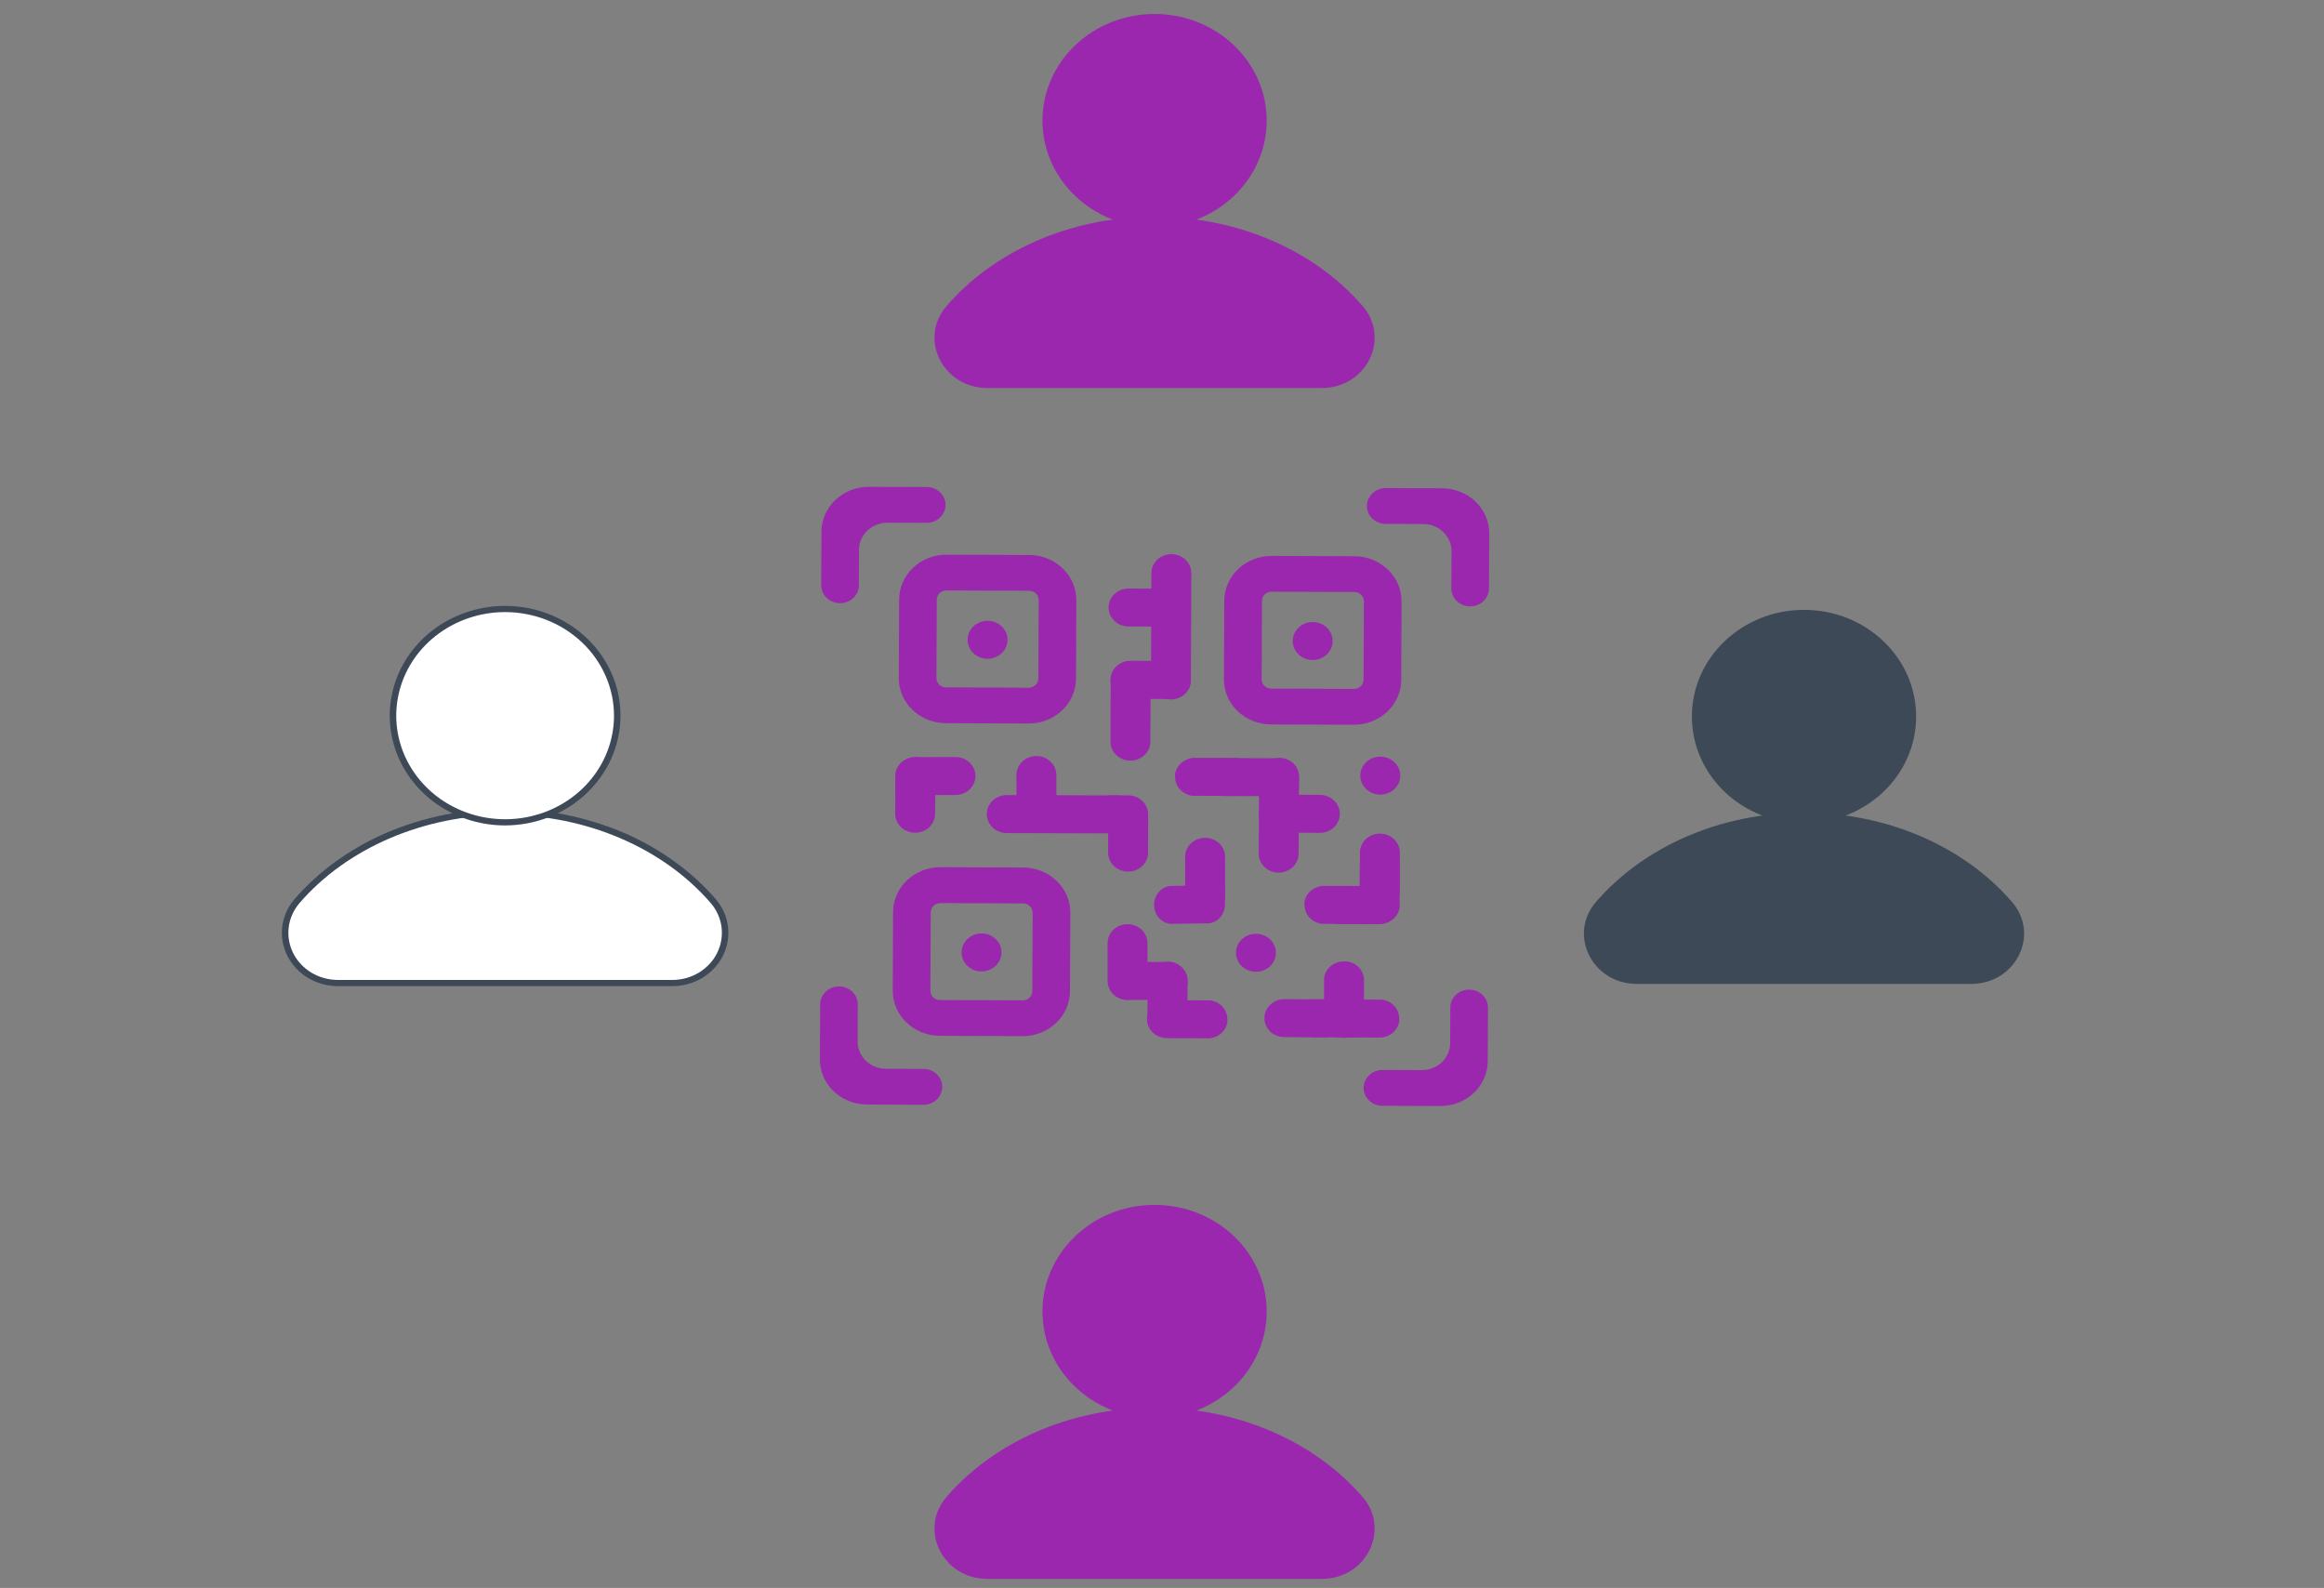 <svg width="101" height="69" viewBox="0 0 101 69" fill="none" xmlns="http://www.w3.org/2000/svg">
<rect x="0" y="0" width="101" height="69" fill="#808080" stroke="none"/>
<path d="M44.698 31.439L41.105 31.425C40.561 31.422 40.04 31.214 39.656 30.847C39.273 30.479 39.059 29.982 39.061 29.464L39.075 26.044C39.079 25.526 39.298 25.032 39.684 24.668C40.071 24.303 40.593 24.1 41.137 24.102L44.733 24.116C45.277 24.119 45.798 24.327 46.181 24.694C46.564 25.062 46.779 25.559 46.777 26.077L46.763 29.494C46.76 30.012 46.541 30.508 46.154 30.873C45.766 31.238 45.243 31.441 44.698 31.439ZM41.13 25.658C41.02 25.658 40.913 25.699 40.835 25.773C40.757 25.847 40.712 25.948 40.712 26.053L40.697 29.47C40.697 29.575 40.74 29.676 40.818 29.751C40.895 29.826 41.001 29.868 41.112 29.868L44.707 29.883C44.818 29.883 44.924 29.841 45.002 29.767C45.081 29.694 45.125 29.593 45.126 29.488L45.14 26.068C45.14 26.016 45.13 25.964 45.109 25.916C45.088 25.868 45.058 25.824 45.019 25.788C44.981 25.751 44.935 25.721 44.885 25.701C44.834 25.681 44.78 25.671 44.725 25.671L41.13 25.658Z" fill="#9B27AF"/>
<path d="M37.761 21.154C37.217 21.153 36.695 21.357 36.308 21.721C35.922 22.085 35.703 22.58 35.699 23.098L35.69 25.429C35.689 25.531 35.71 25.633 35.75 25.727C35.791 25.822 35.851 25.908 35.927 25.98C36.002 26.053 36.092 26.111 36.191 26.15C36.291 26.19 36.397 26.21 36.505 26.21C36.612 26.211 36.718 26.191 36.818 26.153C36.917 26.114 37.008 26.057 37.084 25.985C37.16 25.913 37.221 25.828 37.263 25.733C37.304 25.639 37.326 25.538 37.326 25.436L37.333 23.883C37.334 23.728 37.366 23.576 37.429 23.433C37.492 23.291 37.583 23.162 37.698 23.053C37.813 22.945 37.95 22.859 38.1 22.8C38.25 22.742 38.411 22.712 38.573 22.713L40.271 22.719C40.378 22.72 40.485 22.7 40.584 22.661C40.684 22.623 40.774 22.566 40.85 22.494C40.927 22.422 40.987 22.336 41.029 22.242C41.07 22.148 41.092 22.046 41.092 21.944C41.093 21.842 41.072 21.741 41.031 21.646C40.991 21.552 40.931 21.465 40.855 21.393C40.779 21.32 40.689 21.263 40.59 21.223C40.491 21.184 40.385 21.163 40.277 21.163L37.761 21.154Z" fill="#9B27AF"/>
<path d="M62.595 48.06C63.14 48.061 63.662 47.857 64.049 47.493C64.436 47.128 64.654 46.633 64.657 46.115L64.667 43.783C64.668 43.577 64.582 43.379 64.43 43.232C64.277 43.086 64.069 43.003 63.852 43.002C63.745 43.002 63.638 43.021 63.539 43.06C63.439 43.099 63.349 43.156 63.273 43.228C63.196 43.3 63.136 43.385 63.094 43.48C63.053 43.574 63.031 43.675 63.031 43.777L63.024 45.33C63.023 45.485 62.99 45.637 62.928 45.779C62.865 45.922 62.774 46.051 62.658 46.16C62.543 46.268 62.407 46.354 62.257 46.413C62.107 46.471 61.946 46.501 61.784 46.5L60.083 46.494C59.976 46.493 59.869 46.513 59.77 46.551C59.67 46.59 59.58 46.647 59.504 46.719C59.428 46.791 59.367 46.877 59.325 46.971C59.284 47.065 59.262 47.166 59.262 47.268C59.261 47.37 59.282 47.472 59.323 47.566C59.363 47.661 59.423 47.747 59.499 47.82C59.575 47.892 59.665 47.95 59.764 47.99C59.863 48.029 59.969 48.05 60.077 48.05L62.595 48.06Z" fill="#9B27AF"/>
<path d="M64.722 23.179C64.724 22.662 64.509 22.164 64.126 21.797C63.743 21.429 63.222 21.221 62.677 21.218L60.226 21.209C60.119 21.209 60.012 21.228 59.913 21.267C59.813 21.306 59.723 21.363 59.647 21.435C59.57 21.507 59.51 21.592 59.468 21.686C59.426 21.781 59.405 21.882 59.404 21.984C59.404 22.19 59.489 22.388 59.642 22.535C59.795 22.681 60.002 22.764 60.219 22.765L61.852 22.771C62.015 22.771 62.175 22.802 62.325 22.862C62.475 22.922 62.611 23.009 62.725 23.119C62.839 23.229 62.929 23.359 62.991 23.502C63.052 23.645 63.083 23.798 63.082 23.952L63.075 25.567C63.075 25.669 63.096 25.77 63.136 25.865C63.177 25.96 63.237 26.046 63.313 26.119C63.388 26.191 63.478 26.249 63.577 26.288C63.676 26.328 63.783 26.348 63.89 26.349C64.107 26.349 64.314 26.268 64.468 26.123C64.622 25.978 64.709 25.781 64.71 25.575L64.722 23.179Z" fill="#9B27AF"/>
<path d="M35.633 46.034C35.631 46.552 35.845 47.049 36.229 47.417C36.612 47.785 37.133 47.992 37.677 47.995L40.128 48.005C40.236 48.005 40.342 47.985 40.442 47.947C40.541 47.908 40.632 47.851 40.708 47.779C40.785 47.707 40.845 47.621 40.887 47.527C40.928 47.433 40.95 47.332 40.95 47.229C40.951 47.023 40.866 46.825 40.713 46.678C40.56 46.532 40.352 46.449 40.135 46.448L38.502 46.442C38.175 46.44 37.861 46.315 37.63 46.094C37.4 45.873 37.271 45.574 37.272 45.262L37.279 43.645C37.28 43.542 37.259 43.441 37.218 43.346C37.178 43.252 37.118 43.166 37.042 43.093C36.966 43.021 36.876 42.963 36.777 42.924C36.678 42.884 36.572 42.864 36.464 42.863C36.248 42.863 36.039 42.944 35.886 43.09C35.732 43.235 35.645 43.432 35.644 43.639L35.633 46.034Z" fill="#9B27AF"/>
<path d="M42.919 28.626C43.398 28.626 43.787 28.256 43.787 27.8C43.787 27.344 43.398 26.975 42.919 26.975C42.439 26.975 42.051 27.344 42.051 27.8C42.051 28.256 42.439 28.626 42.919 28.626Z" fill="#9B27AF"/>
<path d="M44.437 45.023L40.843 45.009C40.299 45.007 39.777 44.798 39.394 44.43C39.011 44.062 38.797 43.565 38.799 43.047L38.813 39.627C38.816 39.109 39.035 38.613 39.421 38.249C39.808 37.884 40.33 37.68 40.875 37.682L44.468 37.696C45.013 37.698 45.535 37.906 45.918 38.273C46.302 38.641 46.517 39.139 46.516 39.657L46.501 43.077C46.498 43.595 46.28 44.091 45.892 44.456C45.505 44.822 44.982 45.026 44.437 45.023ZM40.868 39.242C40.758 39.242 40.652 39.284 40.573 39.358C40.495 39.432 40.45 39.532 40.45 39.637L40.435 43.057C40.435 43.162 40.478 43.263 40.556 43.337C40.634 43.412 40.739 43.454 40.85 43.455L44.446 43.469C44.556 43.469 44.662 43.428 44.74 43.354C44.819 43.28 44.863 43.179 44.864 43.074L44.879 39.654C44.879 39.549 44.835 39.448 44.757 39.374C44.68 39.299 44.574 39.257 44.464 39.257L40.868 39.242Z" fill="#9B27AF"/>
<path d="M42.657 42.212C43.136 42.212 43.525 41.842 43.525 41.386C43.525 40.93 43.136 40.56 42.657 40.56C42.178 40.56 41.789 40.93 41.789 41.386C41.789 41.842 42.178 42.212 42.657 42.212Z" fill="#9B27AF"/>
<path d="M58.832 31.493L55.236 31.48C54.692 31.477 54.171 31.269 53.787 30.901C53.404 30.534 53.19 30.037 53.191 29.519L53.206 26.099C53.209 25.581 53.429 25.085 53.816 24.721C54.203 24.357 54.727 24.154 55.271 24.156L58.867 24.17C59.411 24.173 59.932 24.381 60.315 24.748C60.699 25.116 60.913 25.613 60.911 26.131L60.897 29.551C60.894 30.069 60.674 30.564 60.287 30.928C59.9 31.293 59.376 31.496 58.832 31.493ZM55.263 25.711C55.153 25.711 55.047 25.752 54.968 25.826C54.89 25.9 54.846 26.001 54.845 26.106L54.83 29.523C54.83 29.628 54.873 29.729 54.951 29.804C55.029 29.878 55.135 29.921 55.245 29.921L58.841 29.935C58.952 29.935 59.058 29.894 59.136 29.82C59.215 29.746 59.259 29.645 59.26 29.54L59.274 26.123C59.274 26.018 59.231 25.917 59.153 25.842C59.075 25.768 58.969 25.725 58.859 25.725L55.263 25.711Z" fill="#9B27AF"/>
<path d="M57.05 28.68C57.529 28.68 57.917 28.311 57.917 27.855C57.917 27.399 57.529 27.029 57.05 27.029C56.57 27.029 56.182 27.399 56.182 27.855C56.182 28.311 56.57 28.68 57.05 28.68Z" fill="#9B27AF"/>
<path d="M59.987 34.53C60.466 34.53 60.855 34.16 60.855 33.704C60.855 33.248 60.466 32.879 59.987 32.879C59.508 32.879 59.119 33.248 59.119 33.704C59.119 34.16 59.508 34.53 59.987 34.53Z" fill="#9B27AF"/>
<path d="M54.583 42.227C55.062 42.227 55.451 41.858 55.451 41.402C55.451 40.946 55.062 40.576 54.583 40.576C54.103 40.576 53.715 40.946 53.715 41.402C53.715 41.858 54.103 42.227 54.583 42.227Z" fill="#9B27AF"/>
<path d="M51.775 24.928L51.755 29.552C51.758 29.662 51.737 29.771 51.694 29.874C51.651 29.976 51.587 30.069 51.506 30.147C51.425 30.226 51.328 30.288 51.221 30.33C51.114 30.373 51 30.394 50.884 30.394C50.768 30.393 50.654 30.371 50.547 30.328C50.441 30.285 50.345 30.222 50.264 30.143C50.184 30.064 50.12 29.97 50.079 29.867C50.037 29.765 50.017 29.655 50.02 29.545L50.04 24.922C50.038 24.812 50.059 24.702 50.101 24.6C50.144 24.498 50.208 24.405 50.289 24.326C50.37 24.248 50.467 24.186 50.574 24.143C50.681 24.101 50.795 24.08 50.911 24.08C51.027 24.081 51.141 24.103 51.248 24.146C51.354 24.189 51.45 24.252 51.531 24.331C51.611 24.41 51.675 24.504 51.717 24.606C51.758 24.709 51.778 24.818 51.775 24.928Z" fill="#9B27AF"/>
<path d="M43.735 34.549L48.596 34.564C48.823 34.569 49.038 34.659 49.196 34.814C49.354 34.969 49.442 35.176 49.441 35.391C49.44 35.607 49.351 35.814 49.192 35.967C49.033 36.121 48.818 36.21 48.591 36.214L43.729 36.199C43.503 36.194 43.288 36.104 43.13 35.949C42.972 35.794 42.884 35.587 42.885 35.372C42.886 35.156 42.975 34.949 43.134 34.796C43.292 34.642 43.508 34.553 43.735 34.549Z" fill="#9B27AF"/>
<path d="M50.01 28.722L49.995 32.25C49.989 32.465 49.894 32.67 49.731 32.82C49.569 32.97 49.35 33.053 49.124 33.052C48.897 33.051 48.68 32.966 48.518 32.815C48.357 32.664 48.264 32.458 48.26 32.243L48.271 29.541C48.272 29.322 48.365 29.112 48.528 28.958C48.691 28.804 48.913 28.718 49.143 28.719L50.01 28.722Z" fill="#9B27AF"/>
<path d="M51.752 28.727L51.748 29.552C51.748 29.661 51.725 29.768 51.681 29.868C51.637 29.968 51.572 30.059 51.491 30.135C51.41 30.212 51.314 30.272 51.209 30.313C51.103 30.354 50.99 30.375 50.876 30.375L49.128 30.368C48.898 30.367 48.678 30.279 48.515 30.124C48.353 29.968 48.263 29.758 48.264 29.539C48.265 29.32 48.357 29.11 48.52 28.956C48.684 28.802 48.905 28.716 49.135 28.717L51.752 28.727Z" fill="#9B27AF"/>
<path d="M51.685 25.583L51.682 26.408C51.682 26.517 51.659 26.624 51.615 26.724C51.571 26.824 51.506 26.914 51.425 26.991C51.344 27.067 51.248 27.127 51.143 27.168C51.038 27.209 50.925 27.23 50.811 27.23L49.063 27.223C48.947 27.225 48.832 27.206 48.725 27.165C48.617 27.124 48.519 27.063 48.437 26.986C48.354 26.909 48.289 26.817 48.244 26.715C48.2 26.613 48.177 26.505 48.178 26.395C48.178 26.284 48.202 26.176 48.247 26.074C48.292 25.973 48.359 25.881 48.442 25.805C48.525 25.728 48.623 25.668 48.731 25.628C48.839 25.588 48.954 25.57 49.07 25.573L51.685 25.583Z" fill="#9B27AF"/>
<path d="M45.916 36.145H45.048C44.818 36.146 44.597 36.059 44.434 35.905C44.271 35.751 44.179 35.541 44.178 35.322L44.174 33.66C44.179 33.444 44.272 33.239 44.433 33.088C44.595 32.937 44.812 32.852 45.039 32.852C45.266 32.851 45.484 32.935 45.646 33.085C45.809 33.235 45.903 33.44 45.909 33.655L45.916 36.145Z" fill="#9B27AF"/>
<path d="M42.393 33.716C42.393 33.935 42.303 34.145 42.141 34.301C41.978 34.456 41.758 34.544 41.528 34.545L40.646 34.547L38.912 34.553V34.434V33.728C38.912 33.682 38.916 33.637 38.923 33.592C38.956 33.399 39.06 33.224 39.217 33.097C39.373 32.97 39.572 32.9 39.777 32.9H39.921L41.525 32.895C41.754 32.895 41.975 32.981 42.137 33.135C42.3 33.289 42.392 33.498 42.393 33.716Z" fill="#9B27AF"/>
<path d="M40.655 33.724L40.646 34.548L40.64 35.386C40.633 35.602 40.537 35.806 40.373 35.956C40.209 36.105 39.991 36.188 39.764 36.185C39.537 36.183 39.32 36.097 39.159 35.945C38.999 35.792 38.907 35.586 38.904 35.37L38.914 34.435L38.922 33.592C38.955 33.4 39.059 33.224 39.216 33.097C39.372 32.971 39.571 32.901 39.776 32.9H39.921C40.127 32.931 40.314 33.031 40.449 33.182C40.584 33.333 40.657 33.525 40.655 33.724Z" fill="#9B27AF"/>
<path d="M50.158 39.332C50.153 39.117 50.23 38.909 50.375 38.745C50.441 38.669 50.523 38.608 50.616 38.565C50.709 38.522 50.811 38.498 50.914 38.495L51.695 38.484L53.228 38.461V38.58L53.238 39.286C53.239 39.332 53.236 39.377 53.23 39.422C53.175 39.814 52.864 40.117 52.481 40.123H52.353L50.934 40.144C50.514 40.152 50.165 39.788 50.158 39.332Z" fill="#9B27AF"/>
<path d="M51.506 38.874V38.05V37.211C51.511 36.996 51.604 36.791 51.766 36.64C51.928 36.489 52.146 36.405 52.372 36.404C52.599 36.404 52.817 36.488 52.979 36.638C53.141 36.789 53.236 36.993 53.241 37.209V38.144V38.986C53.21 39.179 53.108 39.356 52.954 39.484C52.799 39.613 52.601 39.685 52.396 39.688H52.252C52.045 39.66 51.856 39.563 51.719 39.413C51.582 39.264 51.507 39.072 51.506 38.874Z" fill="#9B27AF"/>
<path d="M48.135 42.628V41.803V40.965C48.14 40.75 48.233 40.545 48.395 40.394C48.557 40.243 48.775 40.158 49.001 40.158C49.228 40.158 49.446 40.242 49.608 40.392C49.77 40.543 49.864 40.747 49.87 40.963V41.898V42.74C49.84 42.933 49.738 43.109 49.584 43.238C49.43 43.366 49.233 43.438 49.028 43.442H48.883C48.676 43.414 48.486 43.317 48.349 43.168C48.212 43.018 48.136 42.827 48.135 42.628Z" fill="#9B27AF"/>
<path d="M50.751 43.449H49.884H49.003C48.777 43.444 48.561 43.355 48.403 43.201C48.245 43.047 48.156 42.84 48.156 42.624C48.156 42.409 48.245 42.202 48.403 42.047C48.561 41.893 48.777 41.804 49.003 41.799H49.987H50.872C51.075 41.828 51.261 41.925 51.396 42.073C51.531 42.22 51.606 42.408 51.609 42.603V42.741C51.58 42.937 51.477 43.117 51.319 43.247C51.162 43.377 50.96 43.449 50.751 43.449Z" fill="#9B27AF"/>
<path d="M51.613 42.619L51.607 43.444L51.601 44.282C51.594 44.498 51.499 44.702 51.336 44.852C51.172 45.002 50.954 45.084 50.727 45.083C50.501 45.082 50.283 44.996 50.122 44.844C49.961 44.692 49.869 44.487 49.865 44.271L49.872 43.336L49.878 42.493C49.91 42.301 50.013 42.126 50.169 41.998C50.324 41.871 50.522 41.801 50.727 41.799H50.871C51.078 41.828 51.267 41.926 51.403 42.077C51.539 42.228 51.614 42.42 51.613 42.619Z" fill="#9B27AF"/>
<path d="M52.478 45.12L51.611 45.115L50.73 45.11C50.614 45.112 50.5 45.092 50.392 45.051C50.285 45.01 50.187 44.949 50.105 44.871C50.023 44.794 49.958 44.702 49.913 44.6C49.869 44.498 49.847 44.389 49.848 44.279C49.848 44.169 49.872 44.06 49.918 43.959C49.963 43.858 50.03 43.767 50.113 43.69C50.196 43.614 50.295 43.554 50.403 43.515C50.51 43.475 50.626 43.456 50.741 43.459L51.724 43.465L52.61 43.471C52.813 43.502 52.997 43.599 53.131 43.747C53.265 43.895 53.339 44.083 53.341 44.278V44.416C53.31 44.612 53.206 44.792 53.048 44.921C52.889 45.051 52.687 45.121 52.478 45.12Z" fill="#9B27AF"/>
<path d="M57.542 45.078L56.674 45.072L55.793 45.067C55.567 45.06 55.352 44.97 55.194 44.815C55.037 44.659 54.95 44.452 54.951 44.236C54.953 44.02 55.043 43.814 55.202 43.661C55.362 43.507 55.578 43.42 55.805 43.416L56.788 43.422L57.674 43.427C57.876 43.458 58.06 43.556 58.194 43.704C58.328 43.852 58.402 44.04 58.404 44.235V44.372C58.374 44.569 58.27 44.748 58.111 44.878C57.953 45.008 57.751 45.078 57.542 45.078Z" fill="#9B27AF"/>
<path d="M59.945 45.087L59.078 45.082L58.197 45.077C58.081 45.079 57.967 45.058 57.859 45.017C57.752 44.977 57.654 44.916 57.572 44.838C57.49 44.761 57.425 44.669 57.38 44.567C57.336 44.465 57.314 44.356 57.315 44.246C57.315 44.136 57.339 44.027 57.385 43.926C57.43 43.825 57.496 43.734 57.58 43.657C57.663 43.581 57.761 43.521 57.869 43.481C57.977 43.442 58.092 43.423 58.208 43.426L59.191 43.432L60.077 43.438C60.28 43.468 60.464 43.566 60.598 43.714C60.732 43.862 60.806 44.05 60.808 44.245V44.383C60.777 44.579 60.673 44.759 60.515 44.888C60.356 45.018 60.154 45.088 59.945 45.087Z" fill="#9B27AF"/>
<path d="M58.867 45.081L57.999 45.076L57.118 45.071C57.003 45.073 56.888 45.053 56.781 45.011C56.673 44.971 56.576 44.909 56.494 44.832C56.411 44.755 56.346 44.662 56.302 44.561C56.258 44.459 56.236 44.35 56.236 44.24C56.237 44.13 56.261 44.021 56.307 43.92C56.352 43.819 56.419 43.728 56.502 43.651C56.585 43.575 56.684 43.515 56.791 43.475C56.899 43.436 57.014 43.417 57.13 43.42L58.113 43.426L58.999 43.432C59.202 43.462 59.386 43.561 59.52 43.709C59.654 43.857 59.728 44.046 59.729 44.242V44.379C59.699 44.575 59.594 44.754 59.436 44.883C59.278 45.012 59.075 45.083 58.867 45.081Z" fill="#9B27AF"/>
<path d="M59.281 42.593V43.417V44.256C59.283 44.366 59.262 44.475 59.22 44.578C59.177 44.68 59.113 44.773 59.032 44.852C58.951 44.93 58.854 44.992 58.748 45.035C58.641 45.077 58.526 45.099 58.41 45.099C58.295 45.098 58.18 45.076 58.074 45.033C57.967 44.99 57.871 44.927 57.79 44.848C57.709 44.769 57.646 44.676 57.604 44.573C57.562 44.471 57.542 44.361 57.545 44.251V43.316V42.474C57.577 42.281 57.68 42.104 57.835 41.976C57.991 41.849 58.189 41.777 58.394 41.775H58.539C58.745 41.804 58.934 41.903 59.07 42.053C59.206 42.203 59.281 42.395 59.281 42.593Z" fill="#9B27AF"/>
<path d="M56.454 33.758L56.451 34.195C56.252 34.436 55.886 34.596 55.468 34.595L54.713 34.593H54.328L53.169 34.589C52.538 34.589 52.03 34.216 52.033 33.76C52.033 33.532 52.164 33.326 52.371 33.177C52.607 33.017 52.89 32.934 53.18 32.94L54.473 32.944L55.46 32.947H55.638C55.779 32.962 55.918 32.999 56.047 33.055C56.173 33.129 56.276 33.233 56.347 33.356C56.419 33.479 56.455 33.617 56.454 33.758Z" fill="#9B27AF"/>
<path d="M56.449 35.414L56.446 35.852L56.443 36.239L56.437 37.077C56.439 37.187 56.417 37.297 56.374 37.399C56.331 37.501 56.267 37.594 56.186 37.672C56.104 37.75 56.007 37.812 55.9 37.854C55.793 37.896 55.679 37.917 55.563 37.916C55.447 37.916 55.333 37.893 55.227 37.849C55.121 37.806 55.025 37.743 54.944 37.664C54.864 37.584 54.801 37.491 54.76 37.388C54.718 37.285 54.698 37.176 54.702 37.066L54.707 36.25V36.131L54.714 35.289C54.743 35.114 54.831 34.953 54.964 34.829C55.097 34.705 55.269 34.625 55.454 34.601C55.491 34.597 55.528 34.594 55.565 34.594H55.709C55.916 34.623 56.104 34.723 56.24 34.874C56.375 35.025 56.449 35.217 56.448 35.416L56.449 35.414Z" fill="#9B27AF"/>
<path d="M56.456 33.758L56.453 34.196L56.451 34.583L56.444 35.421C56.438 35.637 56.342 35.841 56.179 35.991C56.016 36.141 55.798 36.224 55.571 36.222C55.344 36.221 55.127 36.135 54.966 35.983C54.805 35.831 54.713 35.625 54.709 35.41L54.715 34.594V34.475L54.721 33.632C54.751 33.458 54.839 33.296 54.972 33.173C55.105 33.049 55.277 32.969 55.461 32.945C55.498 32.94 55.535 32.938 55.572 32.938H55.717C55.923 32.967 56.111 33.066 56.247 33.217C56.383 33.368 56.457 33.56 56.455 33.759L56.456 33.758Z" fill="#9B27AF"/>
<path d="M55.637 34.533H56.097L56.504 34.535L57.386 34.54C57.612 34.547 57.827 34.637 57.985 34.792C58.142 34.947 58.23 35.155 58.228 35.37C58.227 35.586 58.137 35.792 57.978 35.946C57.819 36.099 57.602 36.187 57.376 36.191L56.517 36.186H56.392L55.507 36.181C55.323 36.153 55.153 36.069 55.023 35.943C54.893 35.816 54.809 35.653 54.783 35.478C54.778 35.443 54.776 35.407 54.775 35.372V35.235C54.806 35.038 54.91 34.859 55.069 34.73C55.227 34.601 55.43 34.53 55.638 34.531L55.637 34.533Z" fill="#9B27AF"/>
<path d="M51.929 32.93L52.389 32.932H52.796L53.677 32.937C53.793 32.935 53.908 32.955 54.015 32.996C54.123 33.037 54.22 33.098 54.303 33.175C54.385 33.253 54.45 33.345 54.494 33.447C54.538 33.548 54.561 33.657 54.56 33.767C54.56 33.877 54.536 33.986 54.49 34.087C54.445 34.189 54.379 34.28 54.295 34.356C54.212 34.433 54.114 34.493 54.006 34.532C53.898 34.572 53.783 34.591 53.667 34.588L52.809 34.583H52.684L51.798 34.578C51.615 34.55 51.447 34.467 51.317 34.342C51.187 34.216 51.102 34.054 51.076 33.88C51.071 33.845 51.069 33.809 51.068 33.774V33.636C51.086 33.524 51.128 33.417 51.191 33.321C51.269 33.201 51.377 33.102 51.507 33.034C51.636 32.965 51.781 32.929 51.929 32.93Z" fill="#9B27AF"/>
<path d="M57.553 38.496H58.013H58.42L59.302 38.502C59.528 38.508 59.743 38.598 59.901 38.753C60.058 38.908 60.146 39.116 60.145 39.332C60.143 39.547 60.053 39.754 59.894 39.907C59.734 40.06 59.518 40.148 59.292 40.152L58.433 40.148H58.308L57.422 40.142C57.239 40.114 57.069 40.031 56.939 39.904C56.809 39.777 56.725 39.614 56.699 39.439C56.694 39.404 56.692 39.369 56.691 39.333V39.196C56.722 38.999 56.827 38.82 56.985 38.691C57.144 38.562 57.346 38.491 57.554 38.492L57.553 38.496Z" fill="#9B27AF"/>
<path d="M58.219 38.502H58.679H59.087L59.968 38.507C60.194 38.513 60.409 38.604 60.567 38.759C60.724 38.914 60.812 39.121 60.81 39.337C60.809 39.553 60.719 39.759 60.56 39.913C60.401 40.066 60.184 40.154 59.958 40.158L59.099 40.153H58.974L58.089 40.148C57.905 40.12 57.736 40.036 57.605 39.91C57.475 39.783 57.391 39.62 57.365 39.445C57.361 39.41 57.358 39.374 57.357 39.339V39.202C57.388 39.005 57.493 38.826 57.651 38.697C57.81 38.568 58.012 38.497 58.22 38.498L58.219 38.502Z" fill="#9B27AF"/>
<path d="M59.098 38.688V38.251V37.863L59.102 37.026C59.108 36.81 59.203 36.605 59.366 36.455C59.529 36.305 59.746 36.222 59.973 36.223C60.2 36.224 60.417 36.309 60.579 36.46C60.74 36.611 60.833 36.816 60.838 37.032L60.834 37.848V37.966L60.831 38.808C60.801 38.983 60.714 39.145 60.581 39.269C60.448 39.393 60.277 39.473 60.093 39.497C60.056 39.502 60.018 39.505 59.981 39.505H59.837C59.63 39.476 59.441 39.377 59.305 39.227C59.169 39.076 59.095 38.884 59.096 38.685L59.098 38.688Z" fill="#9B27AF"/>
<path d="M59.095 39.321V38.884V38.496L59.098 37.658C59.096 37.548 59.117 37.439 59.16 37.337C59.203 37.234 59.266 37.141 59.348 37.063C59.429 36.984 59.526 36.922 59.632 36.88C59.739 36.837 59.854 36.816 59.97 36.816C60.085 36.817 60.2 36.839 60.306 36.882C60.413 36.925 60.509 36.989 60.59 37.068C60.67 37.147 60.733 37.24 60.775 37.343C60.817 37.445 60.837 37.555 60.834 37.665L60.831 38.481V38.6L60.827 39.442C60.798 39.617 60.71 39.779 60.577 39.903C60.444 40.027 60.273 40.107 60.089 40.131C60.052 40.136 60.014 40.139 59.977 40.139H59.833C59.627 40.11 59.438 40.011 59.302 39.861C59.166 39.711 59.091 39.519 59.092 39.32L59.095 39.321Z" fill="#9B27AF"/>
<path d="M48.165 34.56H49.032C49.146 34.561 49.259 34.582 49.364 34.624C49.469 34.666 49.565 34.727 49.645 34.804C49.726 34.88 49.789 34.972 49.833 35.072C49.876 35.172 49.898 35.28 49.898 35.388L49.894 37.05C49.894 37.269 49.802 37.479 49.639 37.634C49.475 37.788 49.254 37.875 49.024 37.874C48.794 37.873 48.573 37.786 48.411 37.631C48.249 37.476 48.158 37.266 48.158 37.047L48.165 34.56Z" fill="#9B27AF"/>
<path d="M50.177 9.876C52.868 9.876 55.05 7.801 55.05 5.242C55.05 2.682 52.868 0.607 50.177 0.607C47.486 0.607 45.305 2.682 45.305 5.242C45.305 7.801 47.486 9.876 50.177 9.876Z" fill="#9B27AF"/>
<path d="M57.446 16.86H42.909C40.974 16.86 39.907 14.718 41.137 13.298C43.167 10.947 46.46 9.418 50.178 9.418C53.895 9.418 57.189 10.945 59.217 13.294C60.448 14.718 59.381 16.86 57.446 16.86Z" fill="#9B27AF"/>
<path d="M50.177 61.624C52.868 61.624 55.05 59.549 55.05 56.99C55.05 54.43 52.868 52.355 50.177 52.355C47.486 52.355 45.305 54.43 45.305 56.99C45.305 59.549 47.486 61.624 50.177 61.624Z" fill="#9B27AF"/>
<path d="M57.446 68.607H42.909C40.974 68.607 39.907 66.465 41.137 65.044C43.167 62.696 46.46 61.168 50.176 61.168C53.891 61.168 57.187 62.696 59.215 65.044C60.448 66.464 59.381 68.607 57.446 68.607Z" fill="#9B27AF"/>
<path d="M78.402 35.769C81.093 35.769 83.275 33.694 83.275 31.134C83.275 28.575 81.093 26.5 78.402 26.5C75.711 26.5 73.529 28.575 73.529 31.134C73.529 33.694 75.711 35.769 78.402 35.769Z" fill="#3E4957"/>
<path d="M85.67 42.753H71.134C69.199 42.753 68.132 40.611 69.361 39.191C71.391 36.842 74.684 35.315 78.4 35.315C82.115 35.315 85.411 36.842 87.439 39.191C88.672 40.611 87.606 42.753 85.67 42.753Z" fill="#3E4957"/>
<path d="M29.219 42.714H14.683C12.747 42.714 11.681 40.572 12.91 39.152C14.94 36.803 18.233 35.275 21.949 35.275C25.664 35.275 28.962 36.801 30.992 39.152C32.221 40.572 31.155 42.714 29.219 42.714Z" fill="white"/>
<path d="M29.221 42.85H14.685C14.224 42.85 13.772 42.725 13.382 42.491C12.993 42.256 12.681 41.921 12.484 41.525C12.287 41.128 12.212 40.687 12.268 40.251C12.325 39.816 12.51 39.405 12.803 39.066C13.831 37.876 15.193 36.888 16.74 36.21C18.378 35.505 20.155 35.141 21.953 35.141C23.75 35.141 25.527 35.505 27.165 36.21C28.713 36.888 30.074 37.876 31.103 39.066C31.395 39.405 31.581 39.816 31.637 40.251C31.693 40.687 31.619 41.128 31.421 41.525C31.224 41.921 30.913 42.256 30.523 42.491C30.133 42.725 29.682 42.85 29.221 42.85ZM21.952 35.41C18.431 35.41 15.092 36.84 13.021 39.236C12.762 39.536 12.598 39.9 12.549 40.284C12.499 40.669 12.565 41.059 12.739 41.41C12.914 41.76 13.189 42.056 13.533 42.264C13.878 42.471 14.277 42.581 14.685 42.581H29.221C29.628 42.581 30.027 42.471 30.372 42.264C30.716 42.056 30.992 41.76 31.166 41.41C31.34 41.059 31.406 40.669 31.357 40.284C31.307 39.9 31.143 39.536 30.884 39.236C28.814 36.84 25.475 35.41 21.952 35.41Z" fill="#3E4957"/>
<path d="M21.953 35.732C24.644 35.732 26.825 33.657 26.825 31.097C26.825 28.538 24.644 26.463 21.953 26.463C19.262 26.463 17.08 28.538 17.08 31.097C17.08 33.657 19.262 35.732 21.953 35.732Z" fill="white"/>
<path d="M21.952 35.867C20.961 35.867 19.991 35.587 19.166 35.063C18.342 34.539 17.699 33.794 17.319 32.923C16.94 32.051 16.84 31.092 17.034 30.167C17.227 29.242 17.705 28.392 18.406 27.725C19.108 27.058 20.001 26.604 20.974 26.42C21.947 26.236 22.955 26.33 23.871 26.691C24.787 27.052 25.57 27.664 26.122 28.448C26.672 29.232 26.966 30.155 26.966 31.098C26.965 32.362 26.436 33.575 25.496 34.468C24.556 35.362 23.282 35.865 21.952 35.867ZM21.952 26.597C21.017 26.597 20.102 26.861 19.324 27.356C18.546 27.85 17.939 28.553 17.581 29.376C17.223 30.198 17.129 31.103 17.312 31.976C17.494 32.849 17.945 33.651 18.607 34.28C19.268 34.91 20.111 35.338 21.029 35.512C21.947 35.686 22.899 35.596 23.763 35.256C24.628 34.915 25.367 34.338 25.887 33.598C26.407 32.858 26.684 31.988 26.684 31.098C26.683 29.905 26.184 28.761 25.297 27.917C24.41 27.073 23.207 26.599 21.952 26.597Z" fill="#3E4957"/>
</svg>
